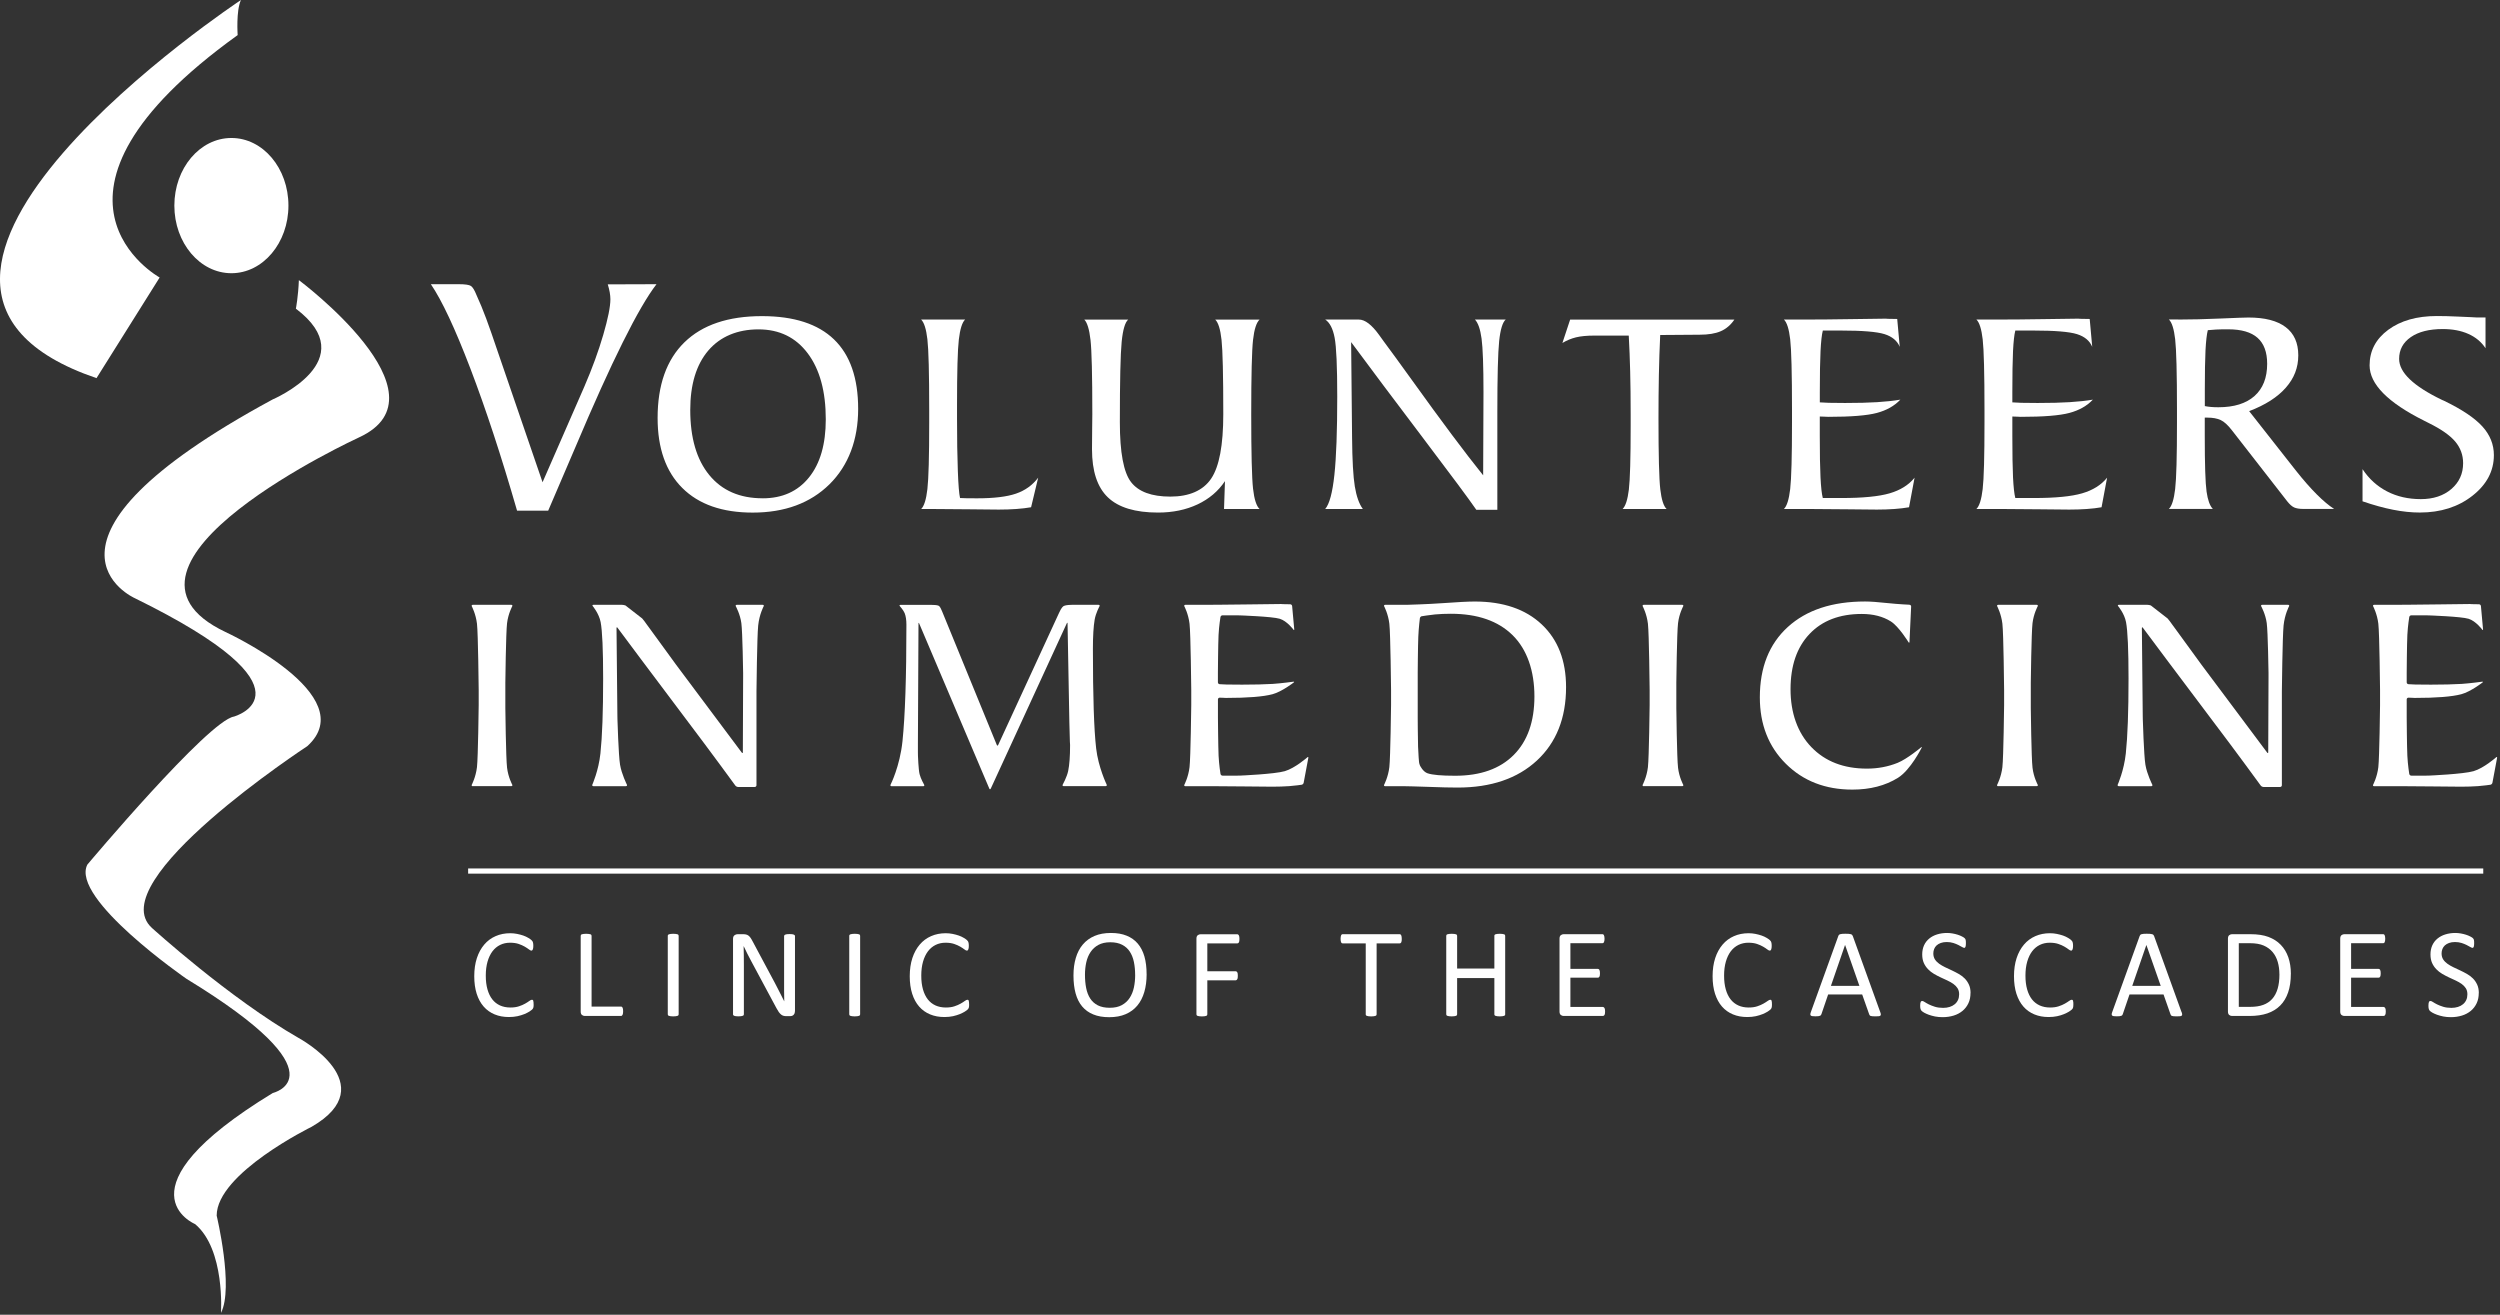 <svg width="772" height="406" viewBox="0 0 772 406" fill="none" xmlns="http://www.w3.org/2000/svg">
<rect x="0" y="0" width="772" height="406" fill="#333333" stroke="none"/>
<g clip-path="url(#clip0_2299_3301)">
<path d="M145.99 242.78C145.69 242.78 145.56 242.57 145.7 242.3C145.7 242.3 146.93 239.96 147.29 236.89C147.64 233.82 147.82 217.72 147.82 217.72C147.82 217.42 147.82 216.94 147.82 216.64V214.14C147.82 213.84 147.82 213.36 147.82 213.06C147.82 213.06 147.65 195.62 147.29 192.6C146.93 189.57 145.7 187.25 145.7 187.25C145.56 186.99 145.69 186.77 145.99 186.77H157.89C158.19 186.77 158.31 186.98 158.17 187.24C158.17 187.24 156.94 189.48 156.58 192.44C156.22 195.4 156.05 210.79 156.05 210.79C156.05 211.09 156.05 211.57 156.05 211.87V217.57C156.05 217.87 156.05 218.35 156.05 218.65C156.05 218.65 156.22 234.1 156.58 237.07C156.94 240.04 158.17 242.29 158.17 242.29C158.31 242.55 158.19 242.76 157.89 242.76H145.99V242.78Z" fill="white"/>
<path d="M190.7 193.86C190.52 193.62 190.38 193.67 190.38 193.97L190.65 221.08C190.65 221.38 190.66 221.86 190.67 222.16C190.67 222.16 190.99 233.23 191.47 236.14C191.95 239.05 193.58 242.29 193.58 242.29C193.71 242.55 193.58 242.77 193.28 242.77H183.24C182.94 242.77 182.8 242.55 182.92 242.28C182.92 242.28 184.85 237.96 185.41 232.68C185.97 227.41 186.25 219.71 186.25 209.59C186.25 200.63 185.99 194.81 185.48 192.12C184.96 189.43 183.05 187.18 183.05 187.18C182.86 186.95 182.94 186.77 183.24 186.77H192.11C192.41 186.77 192.87 186.86 193.15 186.97L198.31 190.98C198.51 191.2 198.81 191.58 198.99 191.82L199.71 192.82C199.89 193.06 200.17 193.45 200.35 193.69L208.07 204.29C208.24 204.53 208.53 204.92 208.7 205.16L229.06 232.4C229.24 232.63 229.39 232.58 229.39 232.29L229.48 208.89C229.48 208.59 229.48 208.11 229.48 207.81C229.48 207.81 229.3 195.19 228.93 192.42C228.56 189.65 227.23 187.24 227.23 187.24C227.09 186.98 227.21 186.77 227.51 186.77H235.53C235.83 186.77 235.95 186.98 235.81 187.24C235.81 187.24 234.49 189.69 234.13 193.14C233.77 196.59 233.6 213.56 233.6 213.56C233.6 213.86 233.6 214.34 233.6 214.64V242.48C233.6 242.78 233.36 243.02 233.06 243.02H227.93C227.63 243.02 227.25 242.82 227.07 242.58C227.07 242.58 219.99 232.84 211.56 221.7C203.13 210.56 190.69 193.85 190.69 193.85L190.7 193.86Z" fill="white"/>
<path d="M305.94 243.52C305.82 243.79 305.62 243.79 305.5 243.52L283.84 192.52C283.72 192.25 283.63 192.27 283.63 192.56L283.45 229.66C283.45 229.96 283.45 230.44 283.45 230.74V232.39C283.45 232.69 283.45 233.17 283.47 233.47C283.47 233.47 283.62 237.61 283.96 239.03C284.3 240.45 285.37 242.31 285.37 242.31C285.52 242.57 285.4 242.78 285.1 242.78H275.3C275 242.78 274.87 242.56 275.01 242.3C275.01 242.3 277.88 236.69 278.69 228.86C279.5 221.03 279.9 209.05 279.9 192.93C279.9 191.45 279.72 190.26 279.36 189.35C279 188.44 277.88 187.19 277.88 187.19C277.68 186.97 277.76 186.79 278.06 186.79H287.68C287.98 186.79 288.46 186.81 288.76 186.83C288.76 186.83 289.67 186.9 289.95 187.11C290.23 187.32 290.51 187.88 290.51 187.88C290.64 188.15 290.84 188.59 290.95 188.86L307.81 230.04C307.92 230.31 308.12 230.32 308.24 230.04L327.03 189.27C327.15 189 327.37 188.57 327.51 188.31C327.51 188.31 327.98 187.45 328.4 187.18C328.82 186.91 329.9 186.82 329.9 186.82C330.2 186.8 330.68 186.77 330.98 186.77H339.24C339.54 186.77 339.66 186.98 339.52 187.24C339.52 187.24 338.39 189.26 338.03 191.35C337.67 193.44 337.49 196.46 337.49 200.41C337.49 215.02 337.82 225.25 338.49 231.09C339.16 236.94 341.73 242.27 341.73 242.27C341.86 242.54 341.73 242.76 341.43 242.76H328.45C328.15 242.76 328.03 242.55 328.17 242.29C328.17 242.29 329.46 239.96 329.85 238.09C330.24 236.22 330.44 233.56 330.44 230.09V230.06C330.41 229.77 330.39 229.29 330.38 229L330.22 223.08C330.22 222.78 330.2 222.3 330.2 222L329.66 192.54C329.66 192.24 329.55 192.22 329.42 192.49L305.96 243.5L305.94 243.52Z" fill="white"/>
<path d="M366.03 242.78C365.73 242.78 365.6 242.57 365.74 242.3C365.74 242.3 366.97 239.96 367.33 236.89C367.68 233.82 367.86 217.72 367.86 217.72C367.86 217.42 367.86 216.94 367.86 216.64V214.14C367.86 213.84 367.86 213.36 367.86 213.06C367.86 213.06 367.69 195.62 367.33 192.6C366.97 189.57 365.74 187.25 365.74 187.25C365.6 186.99 365.73 186.77 366.03 186.77H370.88C371.18 186.77 371.66 186.77 371.96 186.77C371.96 186.77 380.46 186.73 385.82 186.64C391.19 186.56 394.45 186.52 395.6 186.52C395.66 186.52 395.85 186.53 396.16 186.56C397.12 186.59 398.42 186.6 398.42 186.6C398.72 186.6 398.98 186.85 399.01 187.14L399.66 194.3C399.69 194.6 399.56 194.64 399.39 194.4C399.39 194.4 397.46 191.79 395.2 191.08C392.94 190.37 382.83 190.03 382.83 190.03C382.53 190.02 382.05 190.01 381.75 190.01H377.51C377.21 190.01 376.93 190.25 376.88 190.54C376.88 190.54 376.43 193.26 376.29 196.09C376.15 198.92 376.09 207.81 376.09 207.81C376.09 208.11 376.09 208.59 376.09 208.89V210.71C376.09 211.01 376.33 211.26 376.63 211.28C376.63 211.28 377.76 211.35 378.75 211.38C379.74 211.41 381.35 211.42 383.56 211.42C387.33 211.42 390.49 211.34 393.04 211.19C395.59 211.03 399.37 210.51 399.37 210.51C399.66 210.47 399.71 210.59 399.48 210.77C399.48 210.77 395.85 213.59 392.97 214.37C390.09 215.14 385.29 215.52 378.57 215.52C378.42 215.52 378.07 215.51 377.52 215.47C376.98 215.44 376.64 215.44 376.64 215.44C376.34 215.44 376.1 215.68 376.1 215.97V220.56C376.1 220.86 376.1 221.34 376.1 221.64C376.1 221.64 376.17 230.55 376.3 233.4C376.44 236.26 376.89 238.99 376.89 238.99C376.94 239.28 377.22 239.52 377.52 239.52H381.95C382.25 239.52 382.73 239.51 383.03 239.5C383.03 239.5 393.56 239.06 396.73 238.14C399.9 237.22 403.7 233.87 403.7 233.87C403.92 233.67 404.06 233.75 404.01 234.04L402.57 241.72C402.52 242.01 402.23 242.29 401.94 242.33C401.94 242.33 399.74 242.65 398.11 242.76C396.48 242.87 394.76 242.93 392.95 242.93C391.49 242.93 388.58 242.9 384.24 242.85C379.9 242.79 373.88 242.77 373.88 242.77C373.58 242.77 373.1 242.77 372.8 242.77H366.03V242.78Z" fill="white"/>
<path d="M427.72 242.78C427.42 242.78 427.29 242.57 427.43 242.3C427.43 242.3 428.67 239.96 429.03 236.89C429.38 233.82 429.56 217.72 429.56 217.72C429.56 217.42 429.56 216.94 429.56 216.64V214.14C429.56 213.84 429.56 213.36 429.56 213.06C429.56 213.06 429.39 195.62 429.03 192.6C428.67 189.57 427.44 187.25 427.44 187.25C427.3 186.99 427.43 186.77 427.73 186.77H433.61C433.91 186.77 434.39 186.77 434.69 186.76C434.69 186.76 440.7 186.6 445.41 186.26C450.11 185.92 453.44 185.75 455.4 185.75C464.18 185.75 471.08 188.1 476.08 192.81C481.09 197.52 483.6 203.98 483.6 212.19C483.6 221.74 480.59 229.3 474.59 234.86C468.59 240.41 460.43 243.2 450.13 243.2C447.85 243.2 444.89 243.13 441.24 242.99C437.58 242.85 434.24 242.79 434.24 242.79C433.94 242.79 433.46 242.78 433.16 242.78H427.75H427.72ZM439.06 190.28C438.77 190.33 438.5 190.61 438.46 190.9C438.46 190.9 438.09 193.8 437.97 196.66C437.85 199.52 437.79 207.83 437.79 207.83C437.79 208.13 437.79 208.61 437.79 208.91V220.58C437.79 220.88 437.79 221.36 437.79 221.66C437.79 221.66 437.82 228.02 437.9 230.57C437.98 233.12 438.2 235.34 438.2 235.34C438.23 235.64 438.35 236.1 438.48 236.37C438.48 236.37 439.37 238.31 440.85 238.8C442.33 239.3 445.16 239.55 449.37 239.55C457.15 239.55 463.18 237.41 467.44 233.13C471.7 228.85 473.83 222.82 473.83 215.03C473.83 207.24 471.59 200.58 467.11 196.16C462.63 191.74 456.26 189.53 448.01 189.53C446.3 189.53 444.66 189.6 443.11 189.74C441.55 189.89 439.06 190.29 439.06 190.29V190.28Z" fill="white"/>
<path d="M507.57 242.78C507.27 242.78 507.14 242.57 507.28 242.3C507.28 242.3 508.52 239.96 508.88 236.89C509.23 233.82 509.41 217.72 509.41 217.72C509.41 217.42 509.41 216.94 509.41 216.64V214.14C509.41 213.84 509.41 213.36 509.41 213.06C509.41 213.06 509.24 195.62 508.88 192.6C508.52 189.57 507.29 187.25 507.29 187.25C507.15 186.99 507.28 186.77 507.58 186.77H519.48C519.78 186.77 519.9 186.98 519.76 187.24C519.76 187.24 518.53 189.48 518.18 192.44C517.82 195.4 517.65 210.79 517.65 210.79C517.65 211.09 517.65 211.57 517.65 211.87V217.57C517.65 217.87 517.65 218.35 517.65 218.65C517.65 218.65 517.82 234.1 518.18 237.07C518.53 240.04 519.76 242.29 519.76 242.29C519.9 242.55 519.78 242.76 519.48 242.76H507.58L507.57 242.78Z" fill="white"/>
<path d="M589.649 186.75C589.949 186.76 590.179 187.02 590.159 187.31L589.649 198.22C589.639 198.52 589.499 198.55 589.339 198.3C589.339 198.3 586.339 193.42 583.879 191.89C581.419 190.35 578.429 189.59 574.909 189.59C568.069 189.59 562.689 191.65 558.779 195.77C554.869 199.89 552.919 205.58 552.919 212.83C552.919 220.08 555.059 226.26 559.339 230.7C563.619 235.14 569.339 237.35 576.499 237.35C579.889 237.35 583.059 236.75 585.999 235.56C588.939 234.37 593.219 230.79 593.219 230.79C593.449 230.6 593.529 230.66 593.389 230.93C593.389 230.93 589.999 237.76 586.089 240.19C582.179 242.62 577.489 243.83 572.009 243.83C563.669 243.83 556.819 241.17 551.469 235.85C546.119 230.54 543.439 223.7 543.439 215.34C543.439 206.1 546.319 198.86 552.079 193.61C557.839 188.37 565.789 185.74 575.939 185.74C577.519 185.74 579.899 185.91 583.059 186.25C586.219 186.59 589.639 186.74 589.639 186.74L589.649 186.75Z" fill="white"/>
<path d="M617.03 242.78C616.73 242.78 616.6 242.57 616.74 242.3C616.74 242.3 617.98 239.96 618.34 236.89C618.69 233.82 618.87 217.72 618.87 217.72C618.87 217.42 618.87 216.94 618.87 216.64V214.14C618.87 213.84 618.87 213.36 618.87 213.06C618.87 213.06 618.7 195.62 618.34 192.6C617.98 189.57 616.75 187.25 616.75 187.25C616.61 186.99 616.74 186.77 617.04 186.77H628.95C629.25 186.77 629.37 186.98 629.23 187.24C629.23 187.24 628 189.48 627.64 192.44C627.29 195.4 627.11 210.79 627.11 210.79C627.11 211.09 627.11 211.57 627.11 211.87V217.57C627.11 217.87 627.11 218.35 627.11 218.65C627.11 218.65 627.28 234.1 627.64 237.07C628 240.04 629.23 242.29 629.23 242.29C629.37 242.55 629.25 242.76 628.95 242.76H617.04L617.03 242.78Z" fill="white"/>
<path d="M661.73 193.86C661.55 193.62 661.41 193.67 661.41 193.97L661.68 221.08C661.68 221.38 661.69 221.86 661.7 222.16C661.7 222.16 662.02 233.23 662.5 236.14C662.98 239.05 664.62 242.29 664.62 242.29C664.75 242.55 664.62 242.77 664.32 242.77H654.28C653.98 242.77 653.84 242.55 653.96 242.28C653.96 242.28 655.89 237.96 656.45 232.68C657.01 227.41 657.29 219.71 657.29 209.59C657.29 200.63 657.03 194.81 656.52 192.12C656.01 189.43 654.09 187.18 654.09 187.18C653.9 186.95 653.98 186.77 654.28 186.77H663.15C663.45 186.77 663.91 186.86 664.19 186.97L669.35 190.98C669.55 191.2 669.85 191.58 670.03 191.82L670.75 192.82C670.93 193.06 671.21 193.45 671.39 193.69L679.11 204.29C679.28 204.53 679.57 204.92 679.74 205.16L700.1 232.4C700.28 232.63 700.43 232.58 700.43 232.29L700.52 208.89C700.52 208.59 700.52 208.11 700.52 207.81C700.52 207.81 700.34 195.19 699.97 192.42C699.6 189.65 698.27 187.24 698.27 187.24C698.13 186.98 698.25 186.77 698.55 186.77H706.57C706.87 186.77 706.99 186.98 706.85 187.24C706.85 187.24 705.53 189.69 705.17 193.14C704.82 196.59 704.64 213.56 704.64 213.56C704.64 213.86 704.64 214.34 704.64 214.64V242.48C704.64 242.78 704.4 243.02 704.1 243.02H698.97C698.67 243.02 698.29 242.82 698.11 242.58C698.11 242.58 691.04 232.84 682.6 221.7C674.16 210.55 661.72 193.85 661.72 193.85L661.73 193.86Z" fill="white"/>
<path d="M733.12 242.78C732.82 242.78 732.69 242.57 732.83 242.3C732.83 242.3 734.07 239.96 734.43 236.89C734.78 233.82 734.96 217.72 734.96 217.72C734.96 217.42 734.96 216.94 734.96 216.64V214.14C734.96 213.84 734.96 213.36 734.96 213.06C734.96 213.06 734.79 195.62 734.43 192.6C734.07 189.57 732.84 187.25 732.84 187.25C732.7 186.99 732.83 186.77 733.13 186.77H737.98C738.28 186.77 738.76 186.77 739.06 186.77C739.06 186.77 747.56 186.73 752.92 186.64C758.29 186.56 761.55 186.52 762.7 186.52C762.76 186.52 762.95 186.53 763.26 186.56C764.22 186.59 765.52 186.6 765.52 186.6C765.82 186.6 766.08 186.85 766.11 187.14L766.76 194.3C766.79 194.6 766.66 194.64 766.49 194.4C766.49 194.4 764.56 191.79 762.3 191.08C760.04 190.37 749.93 190.03 749.93 190.03C749.63 190.02 749.15 190.01 748.85 190.01H744.61C744.31 190.01 744.03 190.25 743.98 190.54C743.98 190.54 743.53 193.26 743.39 196.09C743.25 198.92 743.19 207.81 743.19 207.81C743.19 208.11 743.19 208.59 743.19 208.89V210.71C743.19 211.01 743.43 211.26 743.73 211.28C743.73 211.28 744.85 211.35 745.85 211.38C746.85 211.41 748.45 211.42 750.66 211.42C754.43 211.42 757.59 211.34 760.14 211.19C762.69 211.03 766.47 210.51 766.47 210.51C766.76 210.47 766.81 210.59 766.58 210.77C766.58 210.77 762.95 213.59 760.07 214.37C757.19 215.14 752.39 215.52 745.67 215.52C745.51 215.52 745.16 215.51 744.62 215.47C744.07 215.44 743.73 215.44 743.73 215.44C743.43 215.44 743.19 215.68 743.19 215.97V220.56C743.19 220.86 743.19 221.34 743.19 221.64C743.19 221.64 743.25 230.55 743.39 233.4C743.53 236.25 743.98 238.99 743.98 238.99C744.03 239.28 744.31 239.52 744.61 239.52H749.04C749.34 239.52 749.82 239.51 750.12 239.5C750.12 239.5 760.65 239.06 763.82 238.14C767 237.22 770.79 233.87 770.79 233.87C771.01 233.67 771.15 233.75 771.1 234.04L769.66 241.72C769.61 242.01 769.32 242.29 769.03 242.33C769.03 242.33 766.83 242.65 765.2 242.76C763.57 242.87 761.84 242.93 760.04 242.93C758.58 242.93 755.67 242.9 751.33 242.85C746.99 242.8 740.97 242.77 740.97 242.77C740.67 242.77 740.19 242.77 739.89 242.77H733.12V242.78Z" fill="white"/>
<path d="M73.4 10.83C3.98 60.75 49.3 85.69 49.3 85.69L29.8 116.77C-57.36 87.11 74.41 0 74.41 0C72.86 3.27 73.39 10.83 73.39 10.83H73.4Z" fill="white"/>
<path d="M92.3 86.51C92.3 86.51 139.67 121.82 110.87 135.07C110.87 135.07 25.65 174.25 69.6 195.15C69.6 195.15 112.21 214.75 94.89 230.42C94.89 230.42 30.98 272.21 46.95 286.58C46.95 286.58 70.82 308.27 92.22 320.53C92.22 320.53 118.86 334.9 96.22 347.96C96.22 347.96 66.91 362.32 66.91 375.39C66.91 375.39 72.24 397.6 68.24 405.43C68.24 405.43 69.57 385.84 60.25 378C60.25 378 34.95 367.56 84.23 337.52C84.23 337.52 106.86 332.3 57.59 302.26C57.59 302.26 21.64 277.45 26.97 267C26.97 267 64.26 222.6 72.24 221.28C72.24 221.28 100.2 213.45 41.61 184.71C41.61 184.71 2.59 167.47 84.23 123.33C84.23 123.33 112.52 111.28 91.37 95.32C91.37 95.32 92.11 91.48 92.29 86.52L92.3 86.51Z" fill="white"/>
<path d="M89.07 63.49C89.07 75.02 81.18 84.37 71.46 84.37C61.74 84.37 53.84 75.02 53.84 63.49C53.84 51.96 61.72 42.61 71.46 42.61C81.2 42.61 89.07 51.95 89.07 63.49V63.49Z" fill="white"/>
<path d="M159.67 157.7C154.81 140.86 150 126.23 145.26 113.82C140.52 101.42 136.44 92.73 133.05 87.76H141.67C143.64 87.76 144.89 87.95 145.43 88.31C145.97 88.68 146.53 89.59 147.11 91.04C148.15 93.29 149.16 95.75 150.15 98.41C151.13 101.07 152.3 104.41 153.65 108.43L167.54 148.92L180.45 119.37C182.88 113.74 184.83 108.4 186.29 103.38C187.75 98.36 188.49 94.7 188.49 92.41C188.49 91.77 188.42 91.07 188.29 90.29C188.15 89.52 187.95 88.69 187.68 87.81L202.73 87.76C197.18 94.95 188.84 111.69 177.73 137.98C174.1 146.51 171.29 153.08 169.28 157.7H159.68H159.67Z" fill="white"/>
<path d="M232.43 158.29C223.03 158.29 215.79 155.76 210.7 150.69C205.61 145.63 203.07 138.42 203.07 129.07C203.07 118.89 205.83 111.1 211.36 105.7C216.89 100.31 224.87 97.62 235.3 97.62C245.15 97.62 252.57 100.02 257.54 104.81C262.51 109.6 265 116.76 265 126.26C265 135.76 262.04 143.73 256.13 149.56C250.21 155.38 242.31 158.29 232.43 158.29ZM235.5 153.88C241.58 153.88 246.35 151.73 249.81 147.44C253.27 143.15 255 137.17 255 129.51C255 120.87 253.15 114.08 249.44 109.13C245.73 104.18 240.66 101.71 234.22 101.71C227.78 101.71 222.42 103.9 218.71 108.26C215 112.62 213.15 118.74 213.15 126.61C213.15 135.22 215.11 141.92 219.03 146.7C222.95 151.48 228.43 153.87 235.49 153.87L235.5 153.88Z" fill="white"/>
<path d="M284.46 98.68H298.02C297.11 99.57 296.47 101.62 296.09 104.83C295.71 108.04 295.53 114.87 295.53 125.32V129.06C295.53 135.59 295.61 141.04 295.78 145.41C295.94 149.78 296.17 152.57 296.46 153.79C297.11 153.82 297.8 153.84 298.53 153.86C299.26 153.88 300.33 153.88 301.72 153.88C306.92 153.88 310.93 153.4 313.74 152.43C316.55 151.47 318.84 149.82 320.59 147.51L318.4 156.64C317.03 156.88 315.5 157.06 313.81 157.18C312.12 157.3 310.31 157.36 308.4 157.36C306.9 157.36 303.88 157.33 299.33 157.27C294.78 157.21 290.97 157.18 287.92 157.18H284.46C285.37 156.29 286.01 154.24 286.38 151.03C286.75 147.82 286.94 140.96 286.94 130.45V126.71C286.94 115.25 286.75 107.94 286.38 104.77C286.01 101.61 285.37 99.58 284.46 98.69V98.68Z" fill="white"/>
<path d="M377.98 157.17L378.27 148.57C376.19 151.69 373.36 154.08 369.79 155.76C366.21 157.44 362.15 158.28 357.6 158.28C350.54 158.28 345.38 156.71 342.11 153.58C338.84 150.45 337.21 145.5 337.21 138.73C337.21 136.92 337.23 134.8 337.26 132.38C337.29 129.96 337.31 128.47 337.31 127.9C337.31 115.9 337.12 108.26 336.75 104.99C336.38 101.71 335.74 99.6 334.83 98.69H348.39C347.42 99.52 346.74 101.82 346.37 105.57C346 109.33 345.81 117.59 345.81 130.36C345.81 139.72 346.96 145.88 349.27 148.87C351.58 151.86 355.62 153.35 361.41 153.35C367.2 153.35 371.53 151.49 374.02 147.78C376.51 144.07 377.75 137.45 377.75 127.91C377.75 115.88 377.57 108.23 377.21 104.95C376.85 101.67 376.2 99.58 375.26 98.69H388.96C387.99 99.58 387.31 101.66 386.94 104.95C386.57 108.23 386.38 115.88 386.38 127.91C386.38 139.94 386.57 147.6 386.94 150.9C387.31 154.2 387.99 156.29 388.96 157.18H377.99L377.98 157.17Z" fill="white"/>
<path d="M417.23 105.63L417.52 135.08C417.58 142.14 417.87 147.2 418.37 150.24C418.88 153.29 419.69 155.6 420.84 157.17H409.23C410.53 155.65 411.47 152.15 412.06 146.64C412.65 141.13 412.94 133.09 412.94 122.51C412.94 113.16 412.67 107.08 412.13 104.27C411.59 101.46 410.63 99.6 409.23 98.68H419.62C421.51 98.68 423.6 100.28 425.91 103.49C426.5 104.32 426.96 104.97 427.32 105.45C429.21 107.97 432.11 111.97 436.05 117.43C445.15 130.11 452.46 139.89 458 146.78L458.1 121.21C458.1 113.01 457.9 107.47 457.51 104.57C457.12 101.67 456.44 99.71 455.46 98.67H464.97C464 99.5 463.32 101.72 462.94 105.33C462.57 108.94 462.38 116.24 462.38 127.23V157.43H455.89C453.68 154.22 448.17 146.8 439.36 135.16C430.55 123.52 423.17 113.68 417.22 105.63H417.23Z" fill="white"/>
<path d="M501.06 157.17C501.97 156.28 502.61 154.29 502.99 151.2C503.36 148.11 503.55 141.52 503.55 131.42V127.9C503.55 122.97 503.5 118.58 503.4 114.74C503.3 110.9 503.16 107.19 502.96 103.63H492.38C490.04 103.63 488.14 103.81 486.67 104.17C485.21 104.53 483.81 105.11 482.47 105.91L484.86 98.69H535.58C534.44 100.35 533.05 101.55 531.39 102.27C529.73 103 527.54 103.36 524.81 103.36L512.67 103.45C512.48 107.49 512.34 111.61 512.26 115.81C512.18 120.01 512.14 124.46 512.14 129.15C512.14 140.64 512.33 147.96 512.7 151.11C513.07 154.26 513.71 156.28 514.63 157.17H501.07H501.06Z" fill="white"/>
<path d="M550.88 157.17C551.79 156.28 552.43 154.23 552.81 151.02C553.18 147.81 553.37 140.95 553.37 130.44V126.7C553.37 115.24 553.18 107.93 552.81 104.76C552.44 101.6 551.8 99.57 550.88 98.68H557.08C561.5 98.68 566.52 98.63 572.12 98.54C577.73 98.45 581.14 98.4 582.34 98.4C582.41 98.4 582.6 98.42 582.93 98.45C583.94 98.48 584.91 98.5 585.86 98.5L586.64 107.1C585.86 105.23 584.29 103.92 581.94 103.18C579.58 102.44 575.08 102.07 568.45 102.07H562.89C562.56 103.34 562.33 105.46 562.18 108.42C562.03 111.37 561.96 115.64 561.96 121.22V124.25C562.77 124.31 563.7 124.35 564.74 124.39C565.78 124.42 567.46 124.44 569.76 124.44C573.69 124.44 576.99 124.36 579.66 124.19C582.33 124.02 584.72 123.77 586.83 123.41C585.01 125.34 582.59 126.71 579.59 127.51C576.58 128.32 571.57 128.72 564.54 128.72C564.38 128.72 564.01 128.7 563.44 128.67C562.87 128.64 562.38 128.62 561.95 128.62V134.55C561.95 140.13 562.02 144.41 562.17 147.4C562.32 150.39 562.55 152.51 562.88 153.79H568.63C575.23 153.79 580.19 153.31 583.51 152.34C586.83 151.37 589.4 149.77 591.22 147.51L589.51 156.64C588.17 156.88 586.66 157.06 584.95 157.18C583.24 157.3 581.44 157.36 579.56 157.36C578.03 157.36 575 157.33 570.46 157.27C565.93 157.21 562.13 157.18 559.07 157.18H550.88V157.17Z" fill="white"/>
<path d="M610.32 157.17C611.23 156.28 611.87 154.23 612.25 151.02C612.63 147.81 612.81 140.95 612.81 130.44V126.7C612.81 115.24 612.62 107.93 612.25 104.76C611.88 101.6 611.24 99.57 610.32 98.68H616.52C620.94 98.68 625.96 98.63 631.57 98.54C637.17 98.45 640.58 98.4 641.78 98.4C641.85 98.4 642.04 98.42 642.37 98.45C643.38 98.48 644.35 98.5 645.3 98.5L646.08 107.1C645.3 105.23 643.73 103.92 641.38 103.18C639.02 102.44 634.52 102.07 627.89 102.07H622.33C622 103.34 621.77 105.46 621.62 108.42C621.48 111.37 621.41 115.64 621.41 121.22V124.25C622.22 124.31 623.14 124.35 624.19 124.39C625.23 124.42 626.91 124.44 629.21 124.44C633.14 124.44 636.44 124.36 639.11 124.19C641.78 124.02 644.17 123.77 646.28 123.41C644.46 125.34 642.04 126.71 639.04 127.51C636.03 128.32 631.02 128.72 623.99 128.72C623.83 128.72 623.47 128.7 622.9 128.67C622.33 128.64 621.83 128.62 621.41 128.62V134.55C621.41 140.13 621.48 144.41 621.62 147.4C621.77 150.39 622 152.51 622.33 153.79H628.09C634.69 153.79 639.64 153.31 642.96 152.34C646.28 151.37 648.85 149.77 650.67 147.51L648.96 156.64C647.62 156.88 646.11 157.06 644.4 157.18C642.69 157.3 640.9 157.36 639.01 157.36C637.48 157.36 634.45 157.33 629.91 157.27C625.38 157.21 621.58 157.18 618.53 157.18H610.33L610.32 157.17Z" fill="white"/>
<path d="M672.64 98.68C676.54 98.68 680.9 98.57 685.71 98.36C690.52 98.15 693.4 98.05 694.35 98.05C699.39 98.05 703.21 99.04 705.81 101.01C708.41 102.98 709.71 105.89 709.71 109.72C709.71 113.55 708.43 116.8 705.86 119.72C703.29 122.65 699.52 125.06 694.54 126.96L708.83 145.14C711.2 148.14 713.39 150.64 715.39 152.64C717.39 154.64 719.19 156.15 720.78 157.16H711.32C710.05 157.16 709.08 157 708.41 156.69C707.75 156.38 707.04 155.75 706.29 154.8L689.22 132.88C687.98 131.27 686.83 130.22 685.76 129.72C684.68 129.21 683.3 128.96 681.61 128.96H680.83V134.53C680.83 143.47 681.02 149.24 681.39 151.83C681.76 154.42 682.4 156.2 683.32 157.15H669.76C670.67 156.26 671.31 154.21 671.69 151C672.07 147.79 672.25 140.93 672.25 130.42V126.68C672.25 115.22 672.06 107.91 671.69 104.74C671.32 101.58 670.68 99.55 669.76 98.66H672.64V98.68ZM680.84 125.4C681.42 125.52 682.06 125.61 682.74 125.67C683.42 125.73 684.19 125.76 685.03 125.76C689.87 125.76 693.6 124.6 696.2 122.28C698.8 119.96 700.1 116.65 700.1 112.34C700.1 108.75 699.11 106.08 697.13 104.32C695.15 102.56 692.12 101.69 688.06 101.69C686.47 101.69 685.22 101.71 684.33 101.76C683.43 101.81 682.58 101.87 681.77 101.96C681.44 103.27 681.21 105.34 681.06 108.17C680.92 111.01 680.85 115.03 680.85 120.22V125.39L680.84 125.4Z" fill="white"/>
<path d="M729.55 154.81V144.87C731.53 147.87 734.06 150.16 737.13 151.75C740.2 153.34 743.68 154.13 747.54 154.13C751.4 154.13 754.56 153.09 756.98 151.01C759.4 148.93 760.61 146.27 760.61 143.03C760.61 140.51 759.79 138.28 758.17 136.35C756.54 134.42 753.79 132.5 749.93 130.6C749.64 130.45 749.2 130.23 748.61 129.93C737.36 124.32 731.73 118.61 731.73 112.82C731.73 108.34 733.65 104.68 737.49 101.84C741.33 99.01 746.33 97.59 752.51 97.59C754.49 97.59 756.66 97.65 759.02 97.76C761.38 97.88 762.75 97.94 763.14 97.94C763.27 97.94 763.54 97.96 763.95 97.99C764.36 98.02 764.7 98.04 765 98.04H767.53V107.53C766.26 105.6 764.5 104.13 762.24 103.12C759.98 102.11 757.34 101.61 754.31 101.61C750.15 101.61 746.86 102.44 744.46 104.1C742.05 105.77 740.85 108.01 740.85 110.83C740.85 115.02 745.25 119.23 754.07 123.48C754.36 123.6 754.57 123.69 754.7 123.75C760.23 126.42 764.18 129.07 766.55 131.68C768.92 134.29 770.11 137.25 770.11 140.54C770.11 145.44 767.91 149.62 763.5 153.08C759.1 156.54 753.67 158.27 747.24 158.27C744.67 158.27 741.94 157.99 739.04 157.42C736.14 156.86 732.98 155.98 729.53 154.8L729.55 154.81Z" fill="white"/>
<path d="M164.79 310.17C164.79 310.38 164.79 310.56 164.77 310.72C164.76 310.87 164.73 311.01 164.7 311.13C164.67 311.24 164.62 311.35 164.57 311.44C164.52 311.53 164.43 311.64 164.3 311.77C164.17 311.9 163.89 312.1 163.48 312.37C163.06 312.63 162.54 312.89 161.93 313.15C161.31 313.4 160.6 313.62 159.8 313.8C159 313.97 158.12 314.06 157.17 314.06C155.53 314.06 154.05 313.79 152.73 313.24C151.41 312.69 150.28 311.89 149.35 310.82C148.42 309.76 147.7 308.44 147.2 306.87C146.7 305.3 146.45 303.5 146.45 301.45C146.45 299.4 146.72 297.49 147.26 295.85C147.8 294.21 148.56 292.83 149.54 291.68C150.51 290.54 151.68 289.67 153.04 289.08C154.4 288.48 155.91 288.18 157.56 288.18C158.29 288.18 159 288.25 159.69 288.39C160.38 288.53 161.02 288.7 161.6 288.9C162.19 289.11 162.71 289.35 163.16 289.63C163.61 289.9 163.93 290.13 164.11 290.3C164.29 290.47 164.4 290.61 164.45 290.7C164.5 290.8 164.55 290.9 164.58 291.03C164.61 291.15 164.64 291.3 164.66 291.47C164.68 291.64 164.69 291.84 164.69 292.07C164.69 292.33 164.68 292.55 164.65 292.73C164.62 292.91 164.59 293.06 164.53 293.19C164.48 293.31 164.41 293.4 164.34 293.47C164.27 293.53 164.18 293.55 164.08 293.55C163.9 293.55 163.64 293.43 163.32 293.17C162.99 292.92 162.57 292.63 162.05 292.33C161.53 292.03 160.9 291.74 160.17 291.49C159.43 291.24 158.54 291.11 157.51 291.11C156.38 291.11 155.36 291.34 154.44 291.79C153.52 292.24 152.73 292.9 152.07 293.77C151.42 294.64 150.91 295.7 150.55 296.96C150.19 298.22 150.01 299.65 150.01 301.27C150.01 302.89 150.18 304.28 150.53 305.52C150.88 306.75 151.37 307.77 152.02 308.6C152.67 309.43 153.46 310.05 154.4 310.48C155.34 310.9 156.41 311.12 157.6 311.12C158.61 311.12 159.49 311 160.24 310.75C160.99 310.5 161.63 310.23 162.16 309.92C162.69 309.62 163.12 309.34 163.46 309.09C163.8 308.84 164.07 308.72 164.27 308.72C164.36 308.72 164.44 308.74 164.5 308.78C164.57 308.82 164.62 308.89 164.66 309.01C164.7 309.12 164.73 309.27 164.75 309.47C164.77 309.67 164.78 309.92 164.78 310.21L164.79 310.17Z" fill="white"/>
<path d="M192.42 312.27C192.42 312.53 192.41 312.75 192.38 312.92C192.35 313.09 192.31 313.25 192.25 313.37C192.19 313.49 192.12 313.58 192.04 313.64C191.96 313.7 191.85 313.73 191.74 313.73H180.57C180.27 313.73 179.99 313.63 179.72 313.43C179.45 313.23 179.32 312.87 179.32 312.37V288.98C179.32 288.87 179.35 288.78 179.4 288.7C179.45 288.62 179.54 288.56 179.67 288.51C179.8 288.46 179.98 288.43 180.2 288.4C180.42 288.37 180.69 288.35 181 288.35C181.31 288.35 181.59 288.37 181.81 288.4C182.03 288.43 182.2 288.47 182.33 288.51C182.46 288.55 182.55 288.62 182.6 288.7C182.65 288.78 182.68 288.87 182.68 288.98V310.83H191.74C191.86 310.83 191.96 310.86 192.04 310.91C192.12 310.97 192.19 311.06 192.25 311.16C192.31 311.27 192.35 311.42 192.38 311.6C192.41 311.79 192.42 312.01 192.42 312.26V312.27Z" fill="white"/>
<path d="M209.57 313.23C209.57 313.33 209.54 313.43 209.49 313.5C209.44 313.58 209.35 313.64 209.22 313.69C209.09 313.74 208.92 313.77 208.7 313.81C208.49 313.84 208.22 313.86 207.89 313.86C207.56 313.86 207.31 313.84 207.09 313.81C206.87 313.78 206.69 313.74 206.56 313.69C206.43 313.64 206.34 313.58 206.29 313.5C206.24 313.43 206.21 313.33 206.21 313.23V288.98C206.21 288.87 206.24 288.78 206.3 288.7C206.36 288.62 206.45 288.56 206.59 288.51C206.73 288.46 206.9 288.43 207.12 288.4C207.33 288.37 207.59 288.35 207.89 288.35C208.21 288.35 208.48 288.37 208.7 288.4C208.92 288.43 209.09 288.47 209.22 288.51C209.35 288.55 209.44 288.62 209.49 288.7C209.54 288.78 209.57 288.87 209.57 288.98V313.23V313.23Z" fill="white"/>
<path d="M245.45 312.35C245.45 312.61 245.41 312.83 245.32 313.01C245.23 313.19 245.12 313.34 244.98 313.46C244.84 313.58 244.68 313.66 244.5 313.72C244.33 313.77 244.15 313.79 243.98 313.79H242.87C242.52 313.79 242.21 313.76 241.95 313.68C241.69 313.61 241.44 313.48 241.2 313.29C240.97 313.1 240.73 312.84 240.49 312.52C240.26 312.19 240.01 311.78 239.74 311.27L232.03 296.9C231.63 296.16 231.22 295.38 230.81 294.57C230.4 293.75 230.02 292.96 229.67 292.2H229.63C229.66 293.14 229.68 294.09 229.69 295.07C229.7 296.05 229.71 297.02 229.71 297.98V313.23C229.71 313.32 229.68 313.41 229.63 313.49C229.57 313.57 229.48 313.64 229.35 313.68C229.22 313.73 229.05 313.76 228.83 313.8C228.61 313.84 228.35 313.85 228.02 313.85C227.69 313.85 227.42 313.83 227.21 313.8C227 313.77 226.83 313.73 226.71 313.68C226.59 313.63 226.5 313.57 226.44 313.49C226.38 313.41 226.36 313.32 226.36 313.23V289.92C226.36 289.4 226.51 289.03 226.81 288.81C227.11 288.58 227.43 288.48 227.78 288.48H229.43C229.82 288.48 230.15 288.51 230.41 288.58C230.67 288.65 230.91 288.75 231.11 288.9C231.32 289.05 231.52 289.26 231.72 289.53C231.91 289.8 232.12 290.13 232.33 290.54L238.26 301.63C238.62 302.31 238.98 302.97 239.32 303.61C239.66 304.26 239.99 304.89 240.3 305.51C240.62 306.14 240.93 306.75 241.24 307.36C241.55 307.96 241.85 308.57 242.16 309.19H242.18C242.15 308.16 242.14 307.09 242.13 305.98C242.13 304.86 242.13 303.79 242.13 302.77V289.06C242.13 288.97 242.16 288.89 242.21 288.81C242.27 288.73 242.36 288.66 242.49 288.61C242.62 288.55 242.79 288.51 243.01 288.48C243.22 288.46 243.5 288.44 243.84 288.44C244.14 288.44 244.4 288.46 244.62 288.48C244.84 288.51 245.01 288.55 245.14 288.61C245.26 288.67 245.35 288.73 245.41 288.81C245.47 288.89 245.49 288.97 245.49 289.06V312.37L245.45 312.35Z" fill="white"/>
<path d="M265.61 313.23C265.61 313.33 265.58 313.43 265.53 313.5C265.48 313.58 265.39 313.64 265.26 313.69C265.13 313.74 264.96 313.77 264.74 313.81C264.53 313.84 264.26 313.86 263.93 313.86C263.6 313.86 263.35 313.84 263.13 313.81C262.91 313.78 262.73 313.74 262.6 313.69C262.47 313.64 262.38 313.58 262.33 313.5C262.28 313.43 262.25 313.33 262.25 313.23V288.98C262.25 288.87 262.28 288.78 262.34 288.7C262.4 288.62 262.49 288.56 262.63 288.51C262.77 288.46 262.94 288.43 263.16 288.4C263.37 288.37 263.63 288.35 263.93 288.35C264.25 288.35 264.52 288.37 264.74 288.4C264.96 288.43 265.13 288.47 265.26 288.51C265.39 288.55 265.48 288.62 265.53 288.7C265.58 288.78 265.61 288.87 265.61 288.98V313.23Z" fill="white"/>
<path d="M299.27 310.17C299.27 310.38 299.27 310.56 299.25 310.72C299.24 310.87 299.21 311.01 299.18 311.13C299.15 311.24 299.1 311.35 299.05 311.44C299 311.53 298.91 311.64 298.78 311.77C298.65 311.9 298.37 312.1 297.96 312.37C297.54 312.63 297.02 312.89 296.41 313.15C295.79 313.4 295.08 313.62 294.28 313.8C293.48 313.97 292.6 314.06 291.65 314.06C290.01 314.06 288.53 313.79 287.21 313.24C285.89 312.69 284.76 311.89 283.83 310.82C282.9 309.76 282.18 308.44 281.68 306.87C281.18 305.3 280.93 303.5 280.93 301.45C280.93 299.4 281.2 297.49 281.74 295.85C282.28 294.21 283.04 292.83 284.02 291.68C284.99 290.54 286.16 289.67 287.52 289.08C288.88 288.48 290.39 288.18 292.04 288.18C292.77 288.18 293.48 288.25 294.17 288.39C294.86 288.53 295.5 288.7 296.08 288.9C296.67 289.11 297.19 289.35 297.64 289.63C298.09 289.9 298.41 290.13 298.59 290.3C298.77 290.47 298.88 290.61 298.93 290.7C298.98 290.8 299.03 290.9 299.06 291.03C299.09 291.15 299.12 291.3 299.14 291.47C299.16 291.64 299.17 291.84 299.17 292.07C299.17 292.33 299.16 292.55 299.13 292.73C299.1 292.91 299.07 293.06 299.01 293.19C298.96 293.31 298.89 293.4 298.82 293.47C298.75 293.53 298.66 293.55 298.56 293.55C298.38 293.55 298.12 293.43 297.8 293.17C297.47 292.92 297.05 292.63 296.53 292.33C296.01 292.03 295.38 291.74 294.65 291.49C293.91 291.24 293.02 291.11 291.99 291.11C290.86 291.11 289.84 291.34 288.92 291.79C288 292.24 287.21 292.9 286.55 293.77C285.9 294.64 285.39 295.7 285.03 296.96C284.67 298.22 284.49 299.65 284.49 301.27C284.49 302.89 284.66 304.28 285.01 305.52C285.36 306.75 285.85 307.77 286.5 308.6C287.15 309.43 287.94 310.05 288.88 310.48C289.82 310.9 290.89 311.12 292.08 311.12C293.09 311.12 293.97 311 294.72 310.75C295.47 310.5 296.11 310.23 296.64 309.92C297.17 309.62 297.6 309.34 297.94 309.09C298.28 308.84 298.55 308.72 298.75 308.72C298.84 308.72 298.92 308.74 298.98 308.78C299.05 308.82 299.1 308.89 299.14 309.01C299.18 309.12 299.21 309.27 299.23 309.47C299.25 309.67 299.26 309.92 299.26 310.21L299.27 310.17Z" fill="white"/>
<path d="M354.08 300.81C354.08 302.85 353.84 304.7 353.36 306.34C352.88 307.98 352.16 309.38 351.2 310.53C350.24 311.68 349.04 312.56 347.6 313.18C346.16 313.8 344.47 314.11 342.54 314.11C340.61 314.11 339 313.83 337.61 313.26C336.22 312.7 335.08 311.87 334.17 310.79C333.26 309.71 332.59 308.37 332.15 306.77C331.71 305.16 331.49 303.32 331.49 301.24C331.49 299.16 331.73 297.44 332.21 295.81C332.69 294.18 333.41 292.8 334.38 291.66C335.34 290.52 336.55 289.64 337.99 289.02C339.43 288.41 341.12 288.1 343.05 288.1C344.98 288.1 346.53 288.38 347.91 288.94C349.29 289.5 350.44 290.31 351.35 291.39C352.26 292.47 352.95 293.79 353.4 295.37C353.85 296.95 354.07 298.77 354.07 300.81H354.08ZM350.53 301.05C350.53 299.62 350.4 298.28 350.15 297.06C349.9 295.84 349.47 294.76 348.88 293.86C348.29 292.95 347.5 292.25 346.51 291.74C345.52 291.23 344.3 290.97 342.85 290.97C341.4 290.97 340.17 291.25 339.18 291.79C338.19 292.33 337.39 293.06 336.77 293.98C336.15 294.9 335.71 295.96 335.44 297.17C335.17 298.38 335.04 299.67 335.04 301.01C335.04 302.49 335.16 303.86 335.41 305.11C335.66 306.36 336.07 307.44 336.66 308.34C337.24 309.24 338.03 309.95 339.01 310.45C339.99 310.95 341.22 311.2 342.71 311.2C344.2 311.2 345.41 310.93 346.42 310.38C347.42 309.83 348.23 309.1 348.84 308.16C349.45 307.23 349.89 306.15 350.15 304.93C350.41 303.71 350.54 302.41 350.54 301.04L350.53 301.05Z" fill="white"/>
<path d="M382.74 289.92C382.74 290.17 382.73 290.38 382.7 290.57C382.67 290.75 382.63 290.9 382.56 291.01C382.5 291.12 382.42 291.2 382.33 291.25C382.24 291.3 382.16 291.33 382.07 291.33H372.82V299.92H381.57C381.66 299.92 381.75 299.94 381.83 299.99C381.91 300.04 381.99 300.11 382.06 300.22C382.12 300.32 382.17 300.46 382.2 300.64C382.23 300.82 382.24 301.04 382.24 301.32C382.24 301.57 382.23 301.78 382.2 301.96C382.17 302.13 382.13 302.28 382.06 302.39C381.99 302.5 381.92 302.59 381.83 302.64C381.74 302.69 381.66 302.73 381.57 302.73H372.82V313.25C372.82 313.34 372.79 313.43 372.74 313.51C372.69 313.59 372.6 313.66 372.47 313.7C372.34 313.74 372.17 313.78 371.96 313.82C371.75 313.86 371.48 313.87 371.14 313.87C370.83 313.87 370.56 313.85 370.34 313.82C370.12 313.79 369.94 313.75 369.81 313.7C369.68 313.65 369.59 313.59 369.54 313.51C369.49 313.43 369.46 313.34 369.46 313.25V289.86C369.46 289.35 369.6 289 369.86 288.8C370.12 288.6 370.41 288.5 370.71 288.5H382.07C382.16 288.5 382.25 288.52 382.33 288.58C382.41 288.63 382.49 288.72 382.56 288.83C382.62 288.94 382.67 289.1 382.7 289.29C382.73 289.48 382.74 289.7 382.74 289.94V289.92Z" fill="white"/>
<path d="M432.87 289.92C432.87 290.17 432.85 290.38 432.83 290.57C432.8 290.75 432.76 290.9 432.7 291.01C432.64 291.12 432.57 291.2 432.49 291.25C432.41 291.3 432.31 291.33 432.21 291.33H425.1V313.24C425.1 313.34 425.07 313.44 425.02 313.51C424.97 313.59 424.88 313.65 424.75 313.7C424.61 313.75 424.45 313.78 424.23 313.82C424.01 313.86 423.75 313.87 423.42 313.87C423.09 313.87 422.84 313.85 422.62 313.82C422.39 313.79 422.22 313.75 422.09 313.7C421.96 313.65 421.87 313.59 421.82 313.51C421.76 313.44 421.74 313.34 421.74 313.24V291.33H414.63C414.53 291.33 414.43 291.3 414.35 291.25C414.27 291.2 414.2 291.11 414.14 291.01C414.09 290.9 414.05 290.75 414.02 290.57C413.99 290.38 413.97 290.17 413.97 289.92C413.97 289.67 413.99 289.46 414.02 289.27C414.05 289.08 414.09 288.93 414.14 288.81C414.2 288.69 414.26 288.61 414.35 288.56C414.43 288.5 414.53 288.48 414.63 288.48H432.2C432.3 288.48 432.4 288.5 432.48 288.56C432.56 288.61 432.64 288.7 432.69 288.81C432.75 288.92 432.79 289.08 432.82 289.27C432.84 289.46 432.86 289.68 432.86 289.92H432.87Z" fill="white"/>
<path d="M464.8 313.23C464.8 313.33 464.78 313.43 464.73 313.5C464.67 313.58 464.58 313.64 464.45 313.69C464.32 313.74 464.15 313.77 463.93 313.81C463.71 313.85 463.45 313.86 463.14 313.86C462.8 313.86 462.53 313.84 462.32 313.81C462.11 313.78 461.94 313.74 461.81 313.69C461.68 313.64 461.59 313.58 461.54 313.5C461.48 313.43 461.46 313.33 461.46 313.23V302.02H449.96V313.23C449.96 313.33 449.93 313.43 449.88 313.5C449.83 313.58 449.74 313.64 449.61 313.69C449.48 313.74 449.31 313.77 449.09 313.81C448.87 313.85 448.61 313.86 448.28 313.86C447.97 313.86 447.7 313.84 447.48 313.81C447.26 313.78 447.08 313.74 446.95 313.69C446.82 313.64 446.73 313.58 446.68 313.5C446.63 313.43 446.6 313.33 446.6 313.23V288.98C446.6 288.87 446.63 288.78 446.68 288.7C446.73 288.62 446.82 288.56 446.95 288.51C447.08 288.46 447.26 288.43 447.48 288.4C447.7 288.37 447.97 288.35 448.28 288.35C448.61 288.35 448.88 288.37 449.09 288.4C449.3 288.43 449.48 288.47 449.61 288.51C449.74 288.55 449.83 288.62 449.88 288.7C449.93 288.78 449.96 288.87 449.96 288.98V299.09H461.46V288.98C461.46 288.87 461.48 288.78 461.54 288.7C461.59 288.62 461.68 288.56 461.81 288.51C461.94 288.46 462.11 288.43 462.32 288.4C462.53 288.37 462.8 288.35 463.14 288.35C463.45 288.35 463.71 288.37 463.93 288.4C464.14 288.43 464.32 288.47 464.45 288.51C464.58 288.55 464.67 288.62 464.73 288.7C464.78 288.78 464.8 288.87 464.8 288.98V313.23Z" fill="white"/>
<path d="M495.65 312.35C495.65 312.58 495.64 312.79 495.61 312.96C495.59 313.13 495.54 313.28 495.47 313.4C495.4 313.52 495.33 313.6 495.24 313.65C495.15 313.7 495.06 313.73 494.96 313.73H482.83C482.53 313.73 482.25 313.63 481.99 313.43C481.72 313.23 481.58 312.87 481.58 312.37V289.84C481.58 289.33 481.72 288.98 481.99 288.78C482.25 288.58 482.54 288.48 482.83 288.48H494.82C494.92 288.48 495.02 288.5 495.1 288.56C495.18 288.61 495.25 288.7 495.3 288.81C495.35 288.92 495.4 289.07 495.43 289.25C495.46 289.42 495.48 289.64 495.48 289.9C495.48 290.13 495.46 290.34 495.43 290.51C495.4 290.68 495.35 290.83 495.3 290.94C495.25 291.05 495.18 291.13 495.1 291.18C495.02 291.24 494.92 291.26 494.82 291.26H484.94V299.19H493.41C493.51 299.19 493.61 299.22 493.69 299.27C493.77 299.33 493.85 299.41 493.9 299.52C493.96 299.62 494 299.76 494.03 299.95C494.06 300.13 494.07 300.34 494.07 300.59C494.07 300.84 494.06 301.03 494.03 301.2C494 301.37 493.96 301.5 493.9 301.61C493.84 301.72 493.77 301.79 493.69 301.84C493.61 301.89 493.51 301.91 493.41 301.91H484.94V310.95H494.96C495.06 310.95 495.16 310.98 495.24 311.03C495.32 311.08 495.4 311.17 495.47 311.28C495.53 311.39 495.58 311.53 495.61 311.71C495.64 311.88 495.65 312.1 495.65 312.36V312.35Z" fill="white"/>
<path d="M547.18 310.17C547.18 310.38 547.18 310.56 547.16 310.72C547.14 310.87 547.12 311.01 547.09 311.13C547.06 311.24 547.01 311.35 546.96 311.44C546.91 311.53 546.82 311.64 546.69 311.77C546.56 311.9 546.28 312.1 545.87 312.37C545.45 312.63 544.93 312.89 544.32 313.15C543.71 313.4 543 313.62 542.2 313.8C541.4 313.97 540.52 314.06 539.57 314.06C537.93 314.06 536.45 313.79 535.13 313.24C533.81 312.69 532.68 311.89 531.75 310.82C530.82 309.76 530.11 308.44 529.6 306.87C529.1 305.3 528.85 303.5 528.85 301.45C528.85 299.4 529.12 297.49 529.66 295.85C530.2 294.21 530.96 292.83 531.94 291.68C532.91 290.54 534.09 289.67 535.44 289.08C536.8 288.48 538.31 288.18 539.96 288.18C540.69 288.18 541.4 288.25 542.09 288.39C542.78 288.53 543.41 288.7 544 288.9C544.59 289.11 545.11 289.35 545.57 289.63C546.02 289.9 546.34 290.13 546.52 290.3C546.7 290.47 546.81 290.61 546.86 290.7C546.92 290.8 546.96 290.9 546.99 291.03C547.02 291.16 547.05 291.3 547.07 291.47C547.09 291.64 547.1 291.84 547.1 292.07C547.1 292.33 547.09 292.55 547.06 292.73C547.03 292.91 546.99 293.06 546.94 293.19C546.89 293.32 546.83 293.4 546.75 293.47C546.68 293.53 546.59 293.55 546.49 293.55C546.3 293.55 546.05 293.43 545.72 293.17C545.39 292.91 544.97 292.63 544.45 292.33C543.93 292.03 543.31 291.74 542.57 291.49C541.83 291.24 540.94 291.11 539.91 291.11C538.78 291.11 537.76 291.34 536.83 291.79C535.91 292.24 535.12 292.9 534.46 293.77C533.81 294.64 533.3 295.7 532.94 296.96C532.58 298.22 532.4 299.65 532.4 301.27C532.4 302.89 532.57 304.28 532.92 305.52C533.26 306.75 533.76 307.77 534.41 308.6C535.06 309.43 535.85 310.05 536.79 310.48C537.73 310.91 538.8 311.12 539.99 311.12C541 311.12 541.88 311 542.63 310.75C543.38 310.5 544.02 310.23 544.55 309.92C545.08 309.62 545.51 309.34 545.86 309.09C546.2 308.84 546.47 308.72 546.67 308.72C546.76 308.72 546.84 308.74 546.9 308.78C546.97 308.82 547.02 308.89 547.06 309.01C547.1 309.12 547.13 309.27 547.15 309.47C547.17 309.67 547.18 309.92 547.18 310.21V310.17Z" fill="white"/>
<path d="M580.631 312.55C580.741 312.83 580.791 313.06 580.801 313.24C580.801 313.41 580.751 313.55 580.651 313.64C580.541 313.73 580.371 313.79 580.131 313.81C579.891 313.83 579.57 313.85 579.16 313.85C578.75 313.85 578.431 313.84 578.201 313.82C577.961 313.8 577.781 313.76 577.651 313.72C577.521 313.68 577.441 313.61 577.371 313.53C577.311 313.45 577.261 313.36 577.211 313.24L575.041 307.09H564.531L562.461 313.16C562.421 313.28 562.361 313.38 562.301 313.46C562.231 313.54 562.141 313.62 562.021 313.67C561.901 313.73 561.721 313.77 561.491 313.8C561.261 313.82 560.97 313.84 560.6 313.84C560.23 313.84 559.911 313.82 559.681 313.79C559.441 313.76 559.271 313.69 559.171 313.6C559.071 313.51 559.021 313.37 559.031 313.2C559.041 313.03 559.091 312.79 559.201 312.51L567.671 289.04C567.721 288.89 567.791 288.78 567.881 288.69C567.961 288.6 568.081 288.53 568.251 288.48C568.421 288.43 568.621 288.4 568.881 288.37C569.131 288.35 569.461 288.34 569.851 288.34C570.271 288.34 570.611 288.35 570.891 288.37C571.161 288.39 571.381 288.43 571.551 288.48C571.721 288.53 571.851 288.61 571.941 288.71C572.031 288.81 572.101 288.93 572.151 289.07L580.621 312.54L580.631 312.55ZM569.761 291.83H569.741L565.391 304.43H574.181L569.771 291.83H569.761Z" fill="white"/>
<path d="M608.49 306.65C608.49 307.83 608.28 308.89 607.84 309.81C607.41 310.73 606.8 311.52 606.03 312.16C605.25 312.8 604.34 313.29 603.29 313.61C602.24 313.93 601.12 314.1 599.9 314.1C599.06 314.1 598.27 314.03 597.55 313.89C596.83 313.74 596.19 313.57 595.62 313.36C595.06 313.15 594.58 312.94 594.19 312.72C593.81 312.49 593.54 312.31 593.39 312.15C593.24 312 593.13 311.8 593.06 311.56C592.99 311.32 592.95 311 592.95 310.59C592.95 310.3 592.96 310.07 592.99 309.87C593.02 309.68 593.06 309.53 593.11 309.41C593.16 309.29 593.23 309.21 593.3 309.17C593.38 309.12 593.47 309.1 593.58 309.1C593.76 309.1 594.02 309.21 594.35 309.43C594.68 309.66 595.11 309.89 595.63 310.16C596.15 310.42 596.78 310.66 597.51 310.89C598.25 311.12 599.1 311.23 600.06 311.23C600.79 311.23 601.46 311.13 602.06 310.94C602.67 310.75 603.19 310.47 603.62 310.11C604.06 309.75 604.39 309.31 604.63 308.79C604.87 308.27 604.98 307.67 604.98 307.02C604.98 306.3 604.82 305.69 604.5 305.18C604.17 304.67 603.75 304.23 603.21 303.84C602.67 303.46 602.07 303.11 601.38 302.79C600.69 302.47 599.99 302.15 599.28 301.82C598.57 301.49 597.87 301.12 597.19 300.72C596.51 300.32 595.91 299.84 595.38 299.29C594.85 298.74 594.41 298.1 594.08 297.37C593.75 296.63 593.58 295.75 593.58 294.72C593.58 293.69 593.77 292.73 594.15 291.9C594.53 291.07 595.07 290.38 595.76 289.82C596.44 289.26 597.25 288.83 598.2 288.54C599.14 288.25 600.16 288.1 601.25 288.1C601.81 288.1 602.38 288.15 602.94 288.25C603.51 288.35 604.04 288.48 604.54 288.64C605.04 288.8 605.49 288.98 605.88 289.19C606.27 289.39 606.53 289.56 606.65 289.68C606.77 289.8 606.85 289.9 606.89 289.97C606.93 290.04 606.96 290.13 606.99 290.24C607.02 290.35 607.04 290.49 607.05 290.64C607.06 290.8 607.07 291 607.07 291.25C607.07 291.48 607.06 291.69 607.04 291.88C607.02 292.06 606.99 292.21 606.95 292.34C606.91 292.47 606.86 292.55 606.79 292.62C606.72 292.68 606.64 292.7 606.55 292.7C606.4 292.7 606.18 292.61 605.87 292.43C605.56 292.25 605.19 292.04 604.75 291.82C604.3 291.59 603.78 291.38 603.18 291.19C602.57 291 601.89 290.9 601.14 290.9C600.44 290.9 599.83 291 599.31 291.19C598.79 291.38 598.36 291.63 598.02 291.94C597.68 292.26 597.43 292.63 597.26 293.06C597.09 293.49 597.01 293.94 597.01 294.42C597.01 295.12 597.17 295.73 597.49 296.24C597.81 296.75 598.25 297.2 598.79 297.59C599.33 297.98 599.94 298.34 600.63 298.67C601.32 298.99 602.03 299.32 602.74 299.66C603.45 300 604.16 300.35 604.85 300.75C605.54 301.14 606.16 301.61 606.7 302.15C607.24 302.69 607.67 303.33 608.01 304.07C608.35 304.81 608.51 305.68 608.51 306.68L608.49 306.65Z" fill="white"/>
<path d="M640.25 310.17C640.25 310.38 640.25 310.56 640.23 310.72C640.21 310.87 640.19 311.01 640.16 311.13C640.13 311.24 640.09 311.35 640.04 311.44C639.99 311.53 639.89 311.64 639.76 311.77C639.63 311.9 639.36 312.1 638.94 312.37C638.52 312.63 638 312.89 637.39 313.15C636.78 313.41 636.07 313.62 635.26 313.8C634.46 313.97 633.59 314.06 632.64 314.06C631 314.06 629.52 313.79 628.2 313.24C626.88 312.69 625.75 311.89 624.82 310.82C623.89 309.76 623.18 308.44 622.67 306.87C622.17 305.3 621.92 303.5 621.92 301.45C621.92 299.4 622.19 297.49 622.73 295.85C623.27 294.21 624.03 292.83 625.01 291.68C625.98 290.54 627.16 289.67 628.51 289.08C629.87 288.48 631.38 288.18 633.03 288.18C633.76 288.18 634.47 288.25 635.15 288.39C635.84 288.53 636.48 288.7 637.07 288.9C637.66 289.11 638.17 289.35 638.63 289.63C639.09 289.9 639.4 290.13 639.58 290.3C639.76 290.47 639.87 290.61 639.92 290.7C639.97 290.8 640.02 290.9 640.05 291.03C640.08 291.15 640.11 291.3 640.13 291.47C640.15 291.64 640.16 291.84 640.16 292.07C640.16 292.33 640.14 292.55 640.12 292.73C640.09 292.91 640.05 293.06 640 293.19C639.94 293.31 639.89 293.4 639.81 293.47C639.74 293.53 639.65 293.55 639.55 293.55C639.36 293.55 639.11 293.43 638.78 293.17C638.45 292.91 638.03 292.63 637.51 292.33C636.99 292.03 636.37 291.74 635.62 291.49C634.88 291.24 634 291.11 632.96 291.11C631.83 291.11 630.81 291.34 629.89 291.79C628.97 292.24 628.18 292.9 627.52 293.77C626.87 294.64 626.36 295.7 626 296.96C625.64 298.22 625.46 299.65 625.46 301.27C625.46 302.89 625.63 304.28 625.98 305.52C626.33 306.75 626.82 307.77 627.47 308.6C628.12 309.43 628.91 310.05 629.86 310.48C630.8 310.9 631.87 311.12 633.06 311.12C634.07 311.12 634.95 311 635.7 310.75C636.45 310.5 637.1 310.23 637.63 309.92C638.16 309.62 638.59 309.34 638.94 309.09C639.28 308.84 639.55 308.72 639.74 308.72C639.84 308.72 639.91 308.74 639.98 308.78C640.05 308.82 640.1 308.89 640.14 309.01C640.18 309.12 640.21 309.27 640.23 309.47C640.25 309.67 640.26 309.92 640.26 310.21L640.25 310.17Z" fill="white"/>
<path d="M673.69 312.55C673.79 312.83 673.85 313.06 673.85 313.24C673.86 313.41 673.81 313.55 673.7 313.64C673.6 313.73 673.42 313.79 673.19 313.81C672.95 313.83 672.63 313.85 672.22 313.85C671.81 313.85 671.49 313.84 671.25 313.82C671.01 313.8 670.83 313.76 670.7 313.72C670.57 313.68 670.49 313.61 670.43 313.53C670.37 313.45 670.32 313.36 670.26 313.24L668.1 307.09H657.59L655.52 313.16C655.48 313.28 655.43 313.38 655.37 313.46C655.3 313.54 655.21 313.62 655.08 313.67C654.96 313.73 654.78 313.77 654.56 313.8C654.33 313.82 654.04 313.84 653.67 313.84C653.3 313.84 652.98 313.82 652.74 313.79C652.5 313.76 652.33 313.69 652.23 313.6C652.13 313.51 652.09 313.37 652.09 313.2C652.09 313.03 652.15 312.79 652.26 312.51L660.73 289.04C660.78 288.89 660.85 288.78 660.93 288.69C661.01 288.6 661.14 288.53 661.3 288.48C661.46 288.43 661.67 288.4 661.93 288.37C662.18 288.35 662.5 288.34 662.9 288.34C663.32 288.34 663.66 288.35 663.93 288.37C664.21 288.39 664.43 288.43 664.59 288.48C664.75 288.53 664.89 288.61 664.98 288.71C665.07 288.81 665.14 288.93 665.19 289.07L673.66 312.54L673.69 312.55ZM662.81 291.83H662.79L658.44 304.43H667.23L662.81 291.83Z" fill="white"/>
<path d="M707.41 300.73C707.41 302.92 707.13 304.83 706.57 306.46C706.01 308.09 705.2 309.45 704.12 310.52C703.04 311.59 701.73 312.4 700.17 312.93C698.61 313.46 696.75 313.73 694.59 313.73H689.24C688.94 313.73 688.66 313.63 688.39 313.43C688.13 313.23 687.99 312.87 687.99 312.37V289.84C687.99 289.33 688.13 288.98 688.39 288.78C688.66 288.58 688.94 288.48 689.24 288.48H694.96C697.15 288.48 698.99 288.76 700.5 289.32C702.01 289.89 703.28 290.7 704.3 291.76C705.33 292.82 706.1 294.1 706.63 295.61C707.15 297.12 707.42 298.83 707.42 300.72L707.41 300.73ZM703.88 300.87C703.88 299.5 703.71 298.23 703.37 297.05C703.03 295.87 702.5 294.85 701.78 294C701.06 293.14 700.14 292.47 699.04 291.99C697.94 291.51 696.51 291.26 694.76 291.26H691.34V310.92H694.8C696.41 310.92 697.77 310.72 698.88 310.31C699.99 309.91 700.91 309.29 701.66 308.46C702.4 307.63 702.96 306.58 703.33 305.33C703.7 304.08 703.89 302.59 703.89 300.87H703.88Z" fill="white"/>
<path d="M736.73 312.35C736.73 312.58 736.72 312.79 736.69 312.96C736.66 313.13 736.62 313.28 736.55 313.4C736.48 313.52 736.41 313.6 736.32 313.65C736.23 313.7 736.14 313.73 736.04 313.73H723.91C723.61 313.73 723.33 313.63 723.06 313.43C722.8 313.23 722.66 312.87 722.66 312.37V289.84C722.66 289.33 722.8 288.98 723.06 288.78C723.33 288.58 723.61 288.48 723.91 288.48H735.9C736.01 288.48 736.1 288.5 736.19 288.56C736.27 288.61 736.34 288.7 736.39 288.81C736.44 288.92 736.49 289.07 736.51 289.25C736.54 289.42 736.56 289.64 736.56 289.9C736.56 290.13 736.54 290.34 736.51 290.51C736.48 290.68 736.44 290.83 736.39 290.94C736.34 291.05 736.27 291.13 736.19 291.18C736.11 291.24 736.01 291.26 735.9 291.26H726.02V299.19H734.5C734.6 299.19 734.7 299.22 734.78 299.27C734.86 299.33 734.94 299.41 734.99 299.52C735.05 299.62 735.09 299.76 735.12 299.95C735.14 300.13 735.16 300.34 735.16 300.59C735.16 300.84 735.14 301.03 735.12 301.2C735.09 301.37 735.05 301.5 734.99 301.61C734.93 301.72 734.86 301.79 734.78 301.84C734.7 301.89 734.6 301.91 734.5 301.91H726.02V310.95H736.04C736.14 310.95 736.24 310.98 736.32 311.03C736.4 311.08 736.48 311.17 736.55 311.28C736.61 311.39 736.66 311.53 736.69 311.71C736.72 311.89 736.73 312.1 736.73 312.36V312.35Z" fill="white"/>
<path d="M765.44 306.65C765.44 307.83 765.23 308.89 764.79 309.81C764.36 310.73 763.75 311.52 762.98 312.16C762.2 312.8 761.29 313.29 760.24 313.61C759.19 313.93 758.07 314.1 756.85 314.1C756.01 314.1 755.22 314.03 754.5 313.89C753.78 313.74 753.14 313.57 752.57 313.36C752.01 313.15 751.53 312.94 751.14 312.72C750.76 312.49 750.49 312.31 750.34 312.15C750.19 312 750.08 311.8 750.01 311.56C749.94 311.32 749.9 311 749.9 310.59C749.9 310.3 749.91 310.07 749.94 309.87C749.97 309.68 750.01 309.53 750.06 309.41C750.11 309.29 750.18 309.21 750.25 309.17C750.33 309.12 750.42 309.1 750.53 309.1C750.71 309.1 750.97 309.21 751.3 309.43C751.63 309.66 752.06 309.89 752.58 310.16C753.1 310.42 753.73 310.66 754.46 310.89C755.2 311.12 756.05 311.23 757.01 311.23C757.74 311.23 758.41 311.13 759.01 310.94C759.62 310.75 760.14 310.47 760.57 310.11C761.01 309.75 761.34 309.31 761.58 308.79C761.82 308.27 761.93 307.67 761.93 307.02C761.93 306.3 761.77 305.69 761.45 305.18C761.12 304.67 760.7 304.23 760.16 303.84C759.62 303.46 759.02 303.11 758.33 302.79C757.64 302.47 756.94 302.15 756.23 301.82C755.52 301.49 754.82 301.12 754.14 300.72C753.46 300.32 752.86 299.84 752.33 299.29C751.8 298.74 751.36 298.1 751.03 297.37C750.7 296.63 750.53 295.75 750.53 294.72C750.53 293.69 750.72 292.73 751.1 291.9C751.48 291.07 752.02 290.38 752.71 289.82C753.39 289.26 754.2 288.83 755.15 288.54C756.09 288.25 757.11 288.1 758.2 288.1C758.76 288.1 759.33 288.15 759.89 288.25C760.46 288.35 760.99 288.48 761.49 288.64C761.99 288.8 762.44 288.98 762.83 289.19C763.22 289.39 763.48 289.56 763.6 289.68C763.72 289.8 763.8 289.9 763.84 289.97C763.88 290.04 763.91 290.13 763.94 290.24C763.97 290.35 763.99 290.49 764 290.64C764.01 290.8 764.02 291 764.02 291.25C764.02 291.48 764.01 291.69 763.99 291.88C763.97 292.06 763.94 292.21 763.9 292.34C763.86 292.47 763.81 292.55 763.74 292.62C763.67 292.68 763.59 292.7 763.5 292.7C763.35 292.7 763.13 292.61 762.82 292.43C762.51 292.25 762.14 292.04 761.7 291.82C761.25 291.59 760.73 291.38 760.13 291.19C759.52 291 758.84 290.9 758.09 290.9C757.39 290.9 756.78 291 756.26 291.19C755.74 291.38 755.31 291.63 754.97 291.94C754.63 292.26 754.38 292.63 754.21 293.06C754.04 293.49 753.96 293.94 753.96 294.42C753.96 295.12 754.12 295.73 754.44 296.24C754.76 296.75 755.2 297.2 755.74 297.59C756.28 297.98 756.89 298.34 757.58 298.67C758.27 298.99 758.98 299.32 759.69 299.66C760.4 300 761.11 300.35 761.8 300.75C762.49 301.14 763.11 301.61 763.65 302.15C764.19 302.69 764.62 303.33 764.96 304.07C765.3 304.81 765.46 305.68 765.46 306.68L765.44 306.65Z" fill="white"/>
<path d="M766.83 268.18H144.56V269.78H766.83V268.18Z" fill="white"/>
</g>
<defs>
<clipPath id="clip0_2299_3301">
<rect width="771.19" height="405.42" fill="white"/>
</clipPath>
</defs>
</svg>

